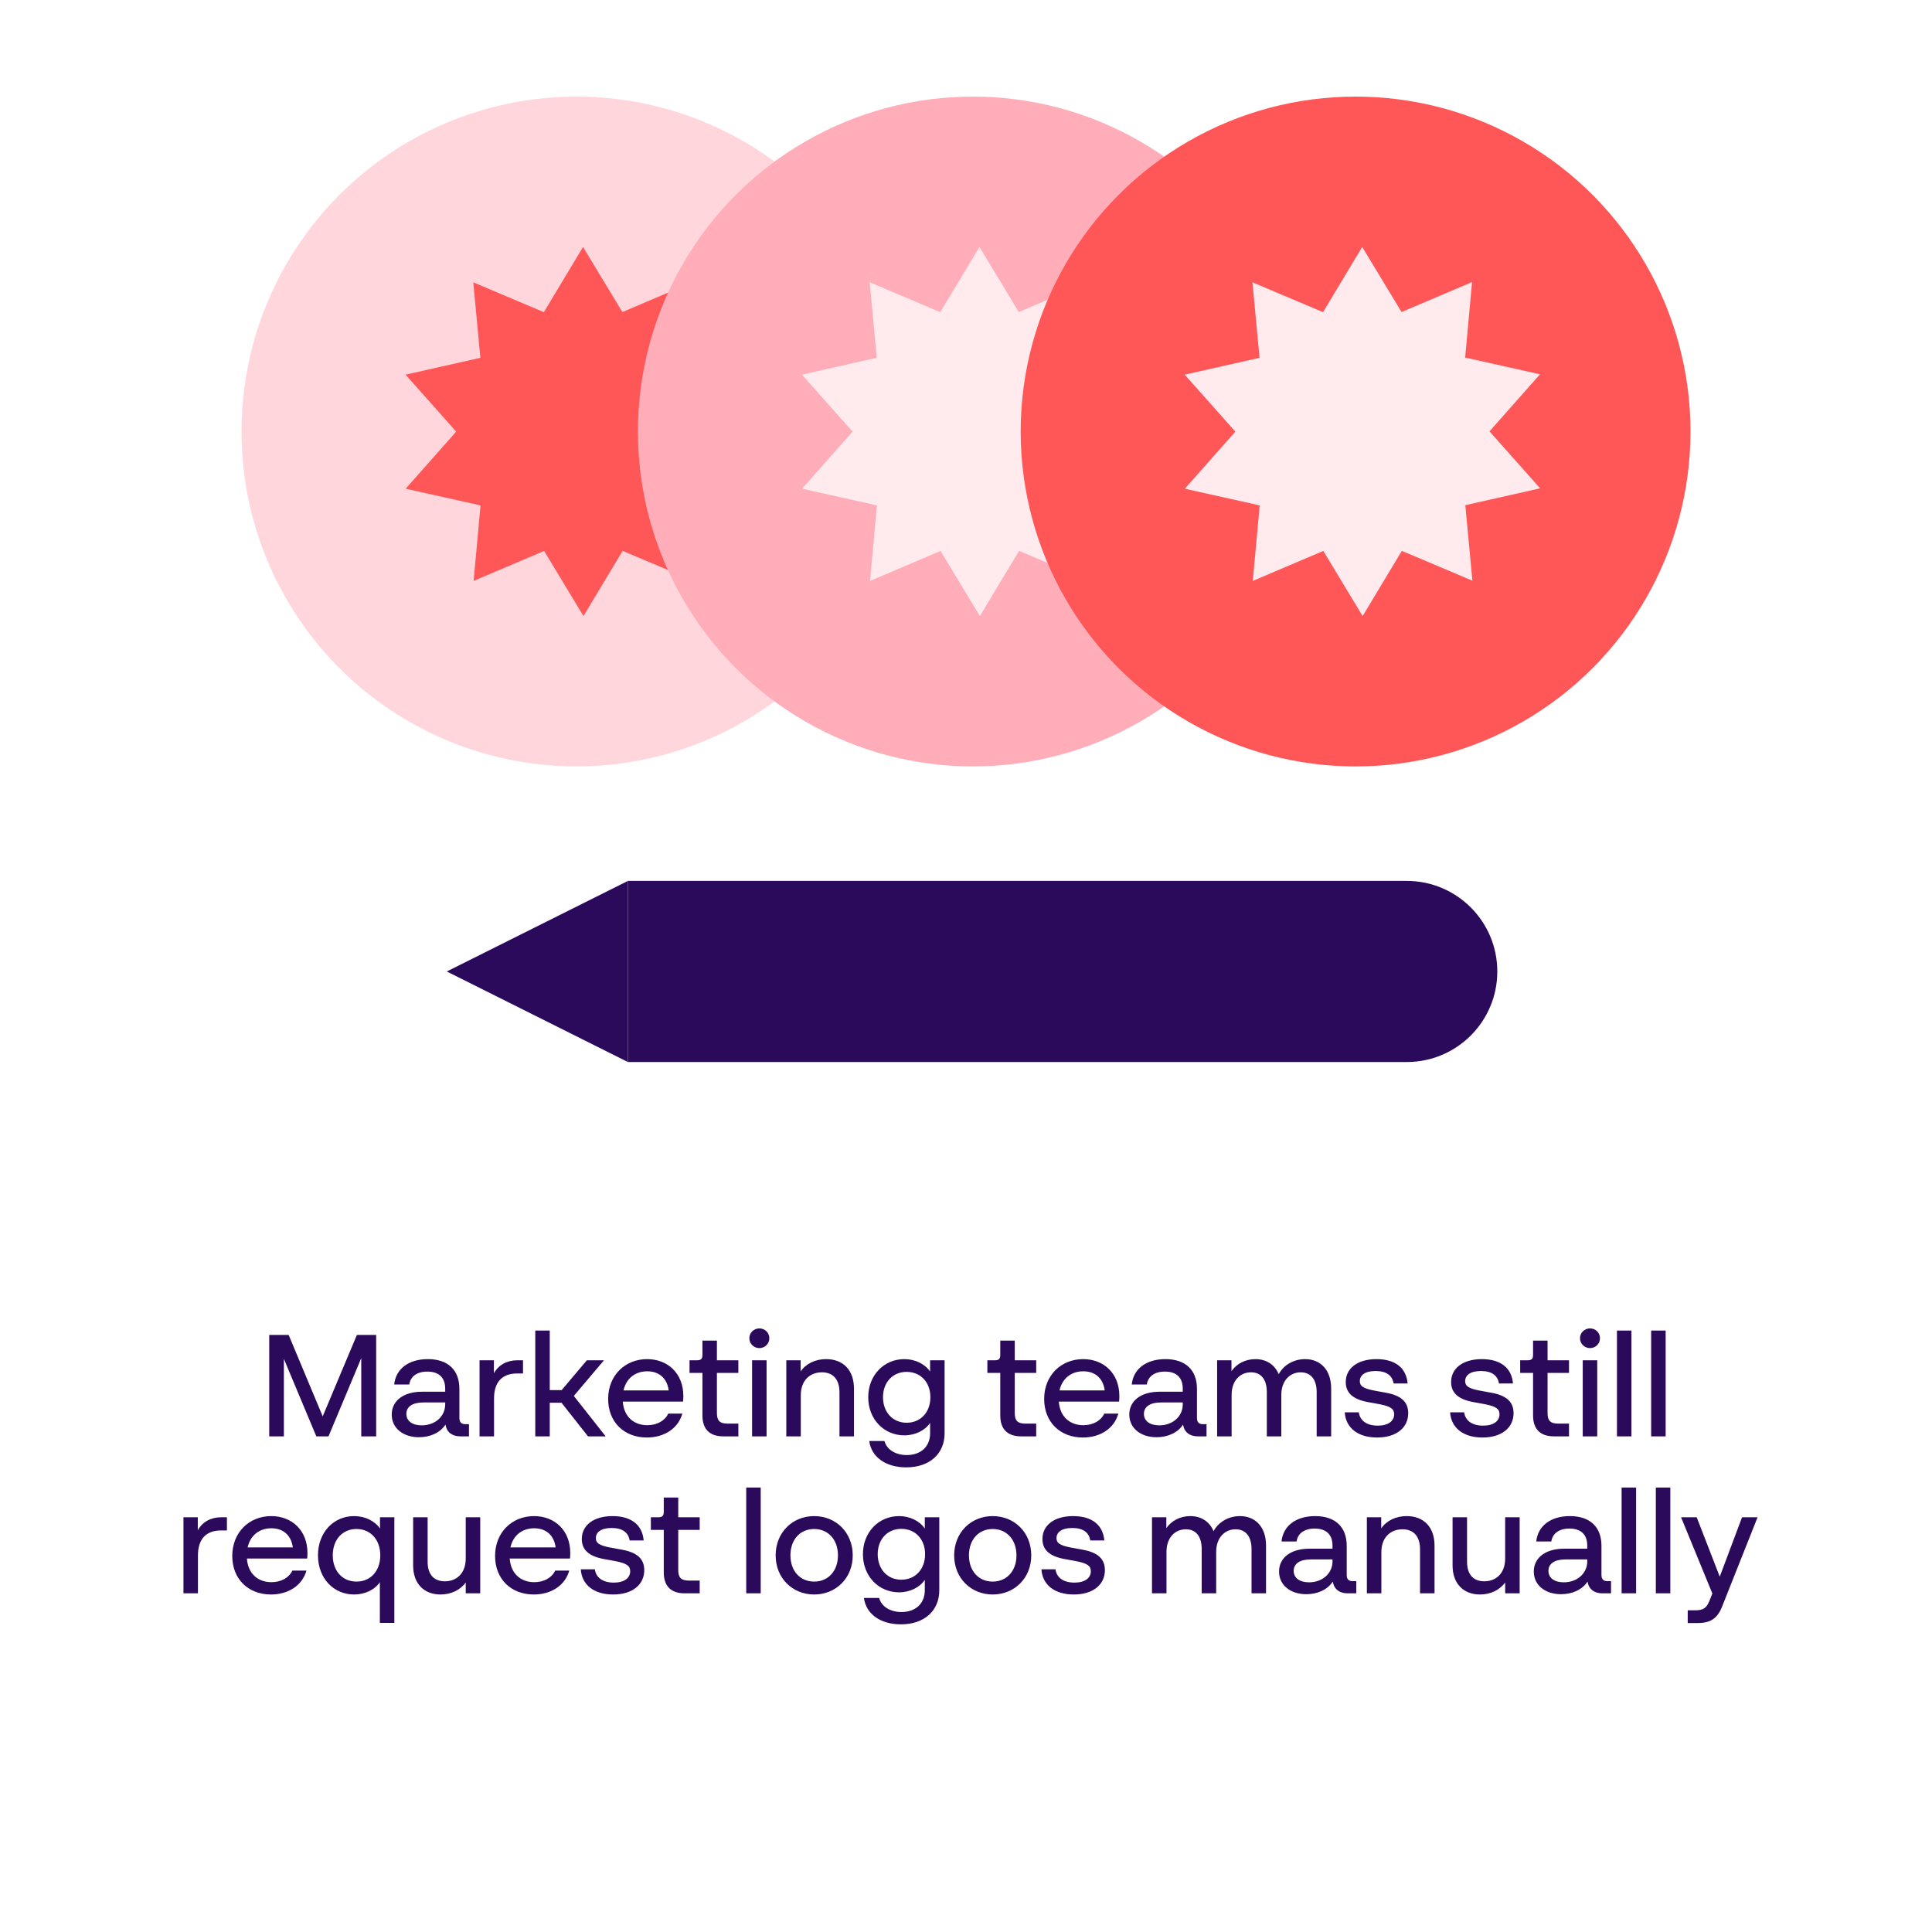 <svg width="160" height="160" viewBox="0 0 160 160" fill="none" xmlns="http://www.w3.org/2000/svg">
<rect width="160" height="160" fill="white"/>
<circle cx="47.736" cy="35.736" r="27.736" fill="#FFD6DC"/>
<path d="M45.039 25.852L48.285 20.453L51.542 25.843L57.38 23.361L56.809 29.614L63.008 30.996L58.825 35.723L63.019 40.441L56.822 41.837L57.409 48.09L51.565 45.62L48.32 51.019L45.062 45.626L39.224 48.108L39.795 41.854L33.595 40.473L37.779 35.746L33.585 31.028L39.782 29.632L39.196 23.381L45.039 25.852Z" fill="#FF5757"/>
<circle cx="80.566" cy="35.736" r="27.736" fill="#FFADB9"/>
<path d="M77.87 25.852L81.115 20.453L84.372 25.843L90.21 23.361L89.639 29.614L95.839 30.996L91.656 35.723L95.849 40.441L89.652 41.837L90.239 48.09L84.396 45.62L81.15 51.019L77.892 45.626L72.054 48.108L72.625 41.854L66.425 40.473L70.609 35.746L66.415 31.028L72.612 29.632L72.026 23.381L77.87 25.852Z" fill="#FFEBEE"/>
<circle cx="112.264" cy="35.736" r="27.736" fill="#FF5757"/>
<path d="M109.568 25.852L112.813 20.453L116.07 25.843L121.909 23.361L121.337 29.614L127.537 30.996L123.354 35.723L127.547 40.441L121.35 41.837L121.937 48.09L116.094 45.62L112.848 51.019L109.59 45.626L103.752 48.108L104.323 41.854L98.124 40.473L102.307 35.746L98.113 31.028L104.311 29.632L103.724 23.381L109.568 25.852Z" fill="#FFEBEE"/>
<path d="M116.5 72.953C120.642 72.953 124 76.311 124 80.453C124 84.595 120.642 87.953 116.5 87.953L52 87.953L52 72.953L116.5 72.953Z" fill="#2B0A5B"/>
<path d="M37 80.453L52 72.953L52 87.953L37 80.453Z" fill="#2B0A5B"/>
<path d="M26.725 117.297L29.557 110.553H31.153V118.953H29.917V112.473L27.205 118.953H26.197L23.509 112.533V118.953H22.297V110.553H23.905L26.725 117.297ZM38.561 117.945H38.837V118.953H38.129C37.445 118.953 36.989 118.605 36.893 117.981C36.461 118.641 35.645 119.025 34.697 119.025C33.365 119.025 32.441 118.257 32.441 117.153C32.441 116.013 33.401 115.257 34.949 115.257H36.869V115.005C36.869 114.069 36.329 113.589 35.393 113.589C34.529 113.589 33.989 113.997 33.893 114.657H32.645C32.777 113.373 33.833 112.557 35.429 112.557C37.097 112.557 38.045 113.457 38.045 115.017V117.417C38.045 117.789 38.201 117.945 38.561 117.945ZM34.925 118.041C36.029 118.041 36.869 117.309 36.869 116.301V116.145H35.069C34.145 116.145 33.653 116.505 33.653 117.093C33.653 117.669 34.133 118.041 34.925 118.041ZM42.834 112.653H43.314V113.745H42.834C41.61 113.745 40.914 114.429 40.914 115.821V118.953H39.714V112.653H40.902V113.733C41.286 113.025 42.006 112.653 42.834 112.653ZM50.161 118.953H48.697L46.501 116.169H45.529V118.953H44.329V110.193H45.529V115.125H46.513L48.601 112.653H50.017L47.521 115.605L50.161 118.953ZM56.592 115.617C56.592 115.797 56.58 115.953 56.568 116.073H51.575C51.672 117.369 52.535 118.029 53.603 118.029C54.407 118.029 55.056 117.669 55.343 117.069H56.508C56.16 118.305 55.008 119.049 53.568 119.049C51.684 119.049 50.364 117.765 50.364 115.857C50.364 113.901 51.767 112.557 53.592 112.557C55.307 112.557 56.592 113.745 56.592 115.617ZM53.603 113.565C52.632 113.565 51.864 114.129 51.636 115.149H55.38C55.236 114.093 54.539 113.565 53.603 113.565ZM61.148 112.653V113.697H59.372V117.021C59.372 117.657 59.612 117.897 60.248 117.897H61.148V118.953H59.9C58.772 118.953 58.172 118.353 58.172 117.225V113.697H57.104V112.653H57.728C58.052 112.653 58.172 112.533 58.172 112.209V111.021H59.372V112.653H61.148ZM62.885 111.645C62.441 111.645 62.057 111.285 62.057 110.829C62.057 110.361 62.441 110.013 62.885 110.013C63.341 110.013 63.713 110.361 63.713 110.829C63.713 111.285 63.341 111.645 62.885 111.645ZM63.485 118.953H62.285V112.653H63.485V118.953ZM68.418 112.557C69.822 112.557 70.722 113.457 70.722 115.005V118.953H69.522V115.317C69.522 114.201 68.958 113.649 68.07 113.649C67.074 113.649 66.318 114.321 66.318 115.545V118.953H65.118V112.653H66.306V113.577C66.75 112.929 67.518 112.557 68.418 112.557ZM77.027 113.589V112.653H78.227V118.701C78.227 120.369 77.015 121.521 75.047 121.521C73.331 121.521 72.155 120.645 71.987 119.337H73.247C73.427 120.033 74.147 120.501 75.095 120.501C76.283 120.501 77.027 119.781 77.027 118.701V117.837C76.607 118.461 75.803 118.869 74.891 118.869C73.211 118.869 71.903 117.537 71.903 115.713C71.903 113.889 73.211 112.557 74.891 112.557C75.803 112.557 76.607 112.965 77.027 113.589ZM75.083 117.825C76.247 117.825 77.051 116.949 77.051 115.713C77.051 114.477 76.247 113.613 75.083 113.613C73.931 113.613 73.127 114.477 73.127 115.713C73.127 116.949 73.931 117.825 75.083 117.825ZM85.814 112.653V113.697H84.038V117.021C84.038 117.657 84.278 117.897 84.914 117.897H85.814V118.953H84.566C83.438 118.953 82.838 118.353 82.838 117.225V113.697H81.77V112.653H82.394C82.718 112.653 82.838 112.533 82.838 112.209V111.021H84.038V112.653H85.814ZM92.701 115.617C92.701 115.797 92.689 115.953 92.677 116.073H87.685C87.781 117.369 88.645 118.029 89.713 118.029C90.517 118.029 91.165 117.669 91.453 117.069H92.617C92.269 118.305 91.117 119.049 89.677 119.049C87.793 119.049 86.473 117.765 86.473 115.857C86.473 113.901 87.877 112.557 89.701 112.557C91.417 112.557 92.701 113.745 92.701 115.617ZM89.713 113.565C88.741 113.565 87.973 114.129 87.745 115.149H91.489C91.345 114.093 90.649 113.565 89.713 113.565ZM99.643 117.945H99.919V118.953H99.211C98.527 118.953 98.071 118.605 97.975 117.981C97.543 118.641 96.727 119.025 95.779 119.025C94.447 119.025 93.523 118.257 93.523 117.153C93.523 116.013 94.483 115.257 96.031 115.257H97.951V115.005C97.951 114.069 97.411 113.589 96.475 113.589C95.611 113.589 95.071 113.997 94.975 114.657H93.727C93.859 113.373 94.915 112.557 96.511 112.557C98.179 112.557 99.127 113.457 99.127 115.017V117.417C99.127 117.789 99.283 117.945 99.643 117.945ZM96.007 118.041C97.111 118.041 97.951 117.309 97.951 116.301V116.145H96.151C95.227 116.145 94.735 116.505 94.735 117.093C94.735 117.669 95.215 118.041 96.007 118.041ZM108.081 112.557C109.353 112.557 110.241 113.445 110.241 114.993V118.953H109.041V115.293C109.041 114.177 108.501 113.649 107.721 113.649C106.845 113.649 106.113 114.321 106.113 115.521V118.953H104.913V115.293C104.913 114.177 104.385 113.649 103.605 113.649C102.717 113.649 101.997 114.321 101.997 115.521V118.953H100.797V112.653H101.985V113.553C102.417 112.929 103.149 112.557 103.965 112.557C104.865 112.557 105.561 113.001 105.897 113.805C106.317 113.025 107.157 112.557 108.081 112.557ZM114.042 119.049C112.482 119.049 111.45 118.269 111.366 116.961H112.53C112.626 117.657 113.19 118.065 114.102 118.065C114.978 118.065 115.458 117.681 115.458 117.117C115.458 116.685 115.17 116.469 114.246 116.289L113.262 116.109C111.978 115.869 111.45 115.305 111.45 114.453C111.45 113.349 112.386 112.557 113.994 112.557C115.566 112.557 116.466 113.301 116.574 114.573H115.41C115.314 113.913 114.81 113.541 113.922 113.541C113.046 113.541 112.614 113.889 112.614 114.381C112.614 114.765 112.854 114.981 113.802 115.161L114.786 115.341C116.034 115.569 116.622 116.097 116.622 117.033C116.622 118.221 115.662 119.049 114.042 119.049ZM122.767 119.049C121.207 119.049 120.175 118.269 120.091 116.961H121.255C121.351 117.657 121.915 118.065 122.827 118.065C123.703 118.065 124.183 117.681 124.183 117.117C124.183 116.685 123.895 116.469 122.971 116.289L121.987 116.109C120.703 115.869 120.175 115.305 120.175 114.453C120.175 113.349 121.111 112.557 122.719 112.557C124.291 112.557 125.191 113.301 125.299 114.573H124.135C124.039 113.913 123.535 113.541 122.647 113.541C121.771 113.541 121.339 113.889 121.339 114.381C121.339 114.765 121.579 114.981 122.527 115.161L123.511 115.341C124.759 115.569 125.347 116.097 125.347 117.033C125.347 118.221 124.387 119.049 122.767 119.049ZM129.938 112.653V113.697H128.162V117.021C128.162 117.657 128.402 117.897 129.038 117.897H129.938V118.953H128.69C127.562 118.953 126.962 118.353 126.962 117.225V113.697H125.894V112.653H126.518C126.842 112.653 126.962 112.533 126.962 112.209V111.021H128.162V112.653H129.938ZM131.676 111.645C131.232 111.645 130.848 111.285 130.848 110.829C130.848 110.361 131.232 110.013 131.676 110.013C132.132 110.013 132.504 110.361 132.504 110.829C132.504 111.285 132.132 111.645 131.676 111.645ZM132.276 118.953H131.076V112.653H132.276V118.953ZM135.109 118.953H133.909V110.193H135.109V118.953ZM137.942 118.953H136.742V110.193H137.942V118.953ZM18.313 125.653H18.793V126.745H18.313C17.089 126.745 16.393 127.429 16.393 128.821V131.953H15.193V125.653H16.381V126.733C16.765 126.025 17.485 125.653 18.313 125.653ZM25.463 128.617C25.463 128.797 25.451 128.953 25.439 129.073H20.447C20.543 130.369 21.407 131.029 22.475 131.029C23.279 131.029 23.927 130.669 24.215 130.069H25.379C25.031 131.305 23.879 132.049 22.439 132.049C20.555 132.049 19.235 130.765 19.235 128.857C19.235 126.901 20.639 125.557 22.463 125.557C24.179 125.557 25.463 126.745 25.463 128.617ZM22.475 126.565C21.503 126.565 20.735 127.129 20.507 128.149H24.251C24.107 127.093 23.411 126.565 22.475 126.565ZM31.47 126.589V125.653H32.658V134.401H31.458V131.029C31.038 131.653 30.234 132.049 29.322 132.049C27.642 132.049 26.334 130.717 26.334 128.809C26.334 126.889 27.642 125.557 29.322 125.557C30.246 125.557 31.05 125.965 31.47 126.589ZM29.526 130.981C30.678 130.981 31.494 130.105 31.494 128.809C31.494 127.501 30.678 126.625 29.526 126.625C28.362 126.625 27.558 127.501 27.558 128.809C27.558 130.105 28.362 130.981 29.526 130.981ZM38.57 129.073V125.653H39.77V131.953H38.57V131.053C38.126 131.677 37.358 132.049 36.482 132.049C35.114 132.049 34.214 131.149 34.214 129.637V125.653H35.414V129.337C35.414 130.441 35.978 130.957 36.842 130.957C37.814 130.957 38.57 130.297 38.57 129.073ZM47.228 128.617C47.228 128.797 47.216 128.953 47.204 129.073H42.212C42.308 130.369 43.172 131.029 44.24 131.029C45.044 131.029 45.692 130.669 45.98 130.069H47.144C46.796 131.305 45.644 132.049 44.204 132.049C42.32 132.049 41 130.765 41 128.857C41 126.901 42.404 125.557 44.228 125.557C45.944 125.557 47.228 126.745 47.228 128.617ZM44.24 126.565C43.268 126.565 42.5 127.129 42.272 128.149H46.016C45.872 127.093 45.176 126.565 44.24 126.565ZM50.774 132.049C49.214 132.049 48.182 131.269 48.098 129.961H49.262C49.358 130.657 49.922 131.065 50.834 131.065C51.71 131.065 52.19 130.681 52.19 130.117C52.19 129.685 51.902 129.469 50.978 129.289L49.994 129.109C48.71 128.869 48.182 128.305 48.182 127.453C48.182 126.349 49.118 125.557 50.726 125.557C52.298 125.557 53.198 126.301 53.306 127.573H52.142C52.046 126.913 51.542 126.541 50.654 126.541C49.778 126.541 49.346 126.889 49.346 127.381C49.346 127.765 49.586 127.981 50.534 128.161L51.518 128.341C52.766 128.569 53.354 129.097 53.354 130.033C53.354 131.221 52.394 132.049 50.774 132.049ZM57.946 125.653V126.697H56.17V130.021C56.17 130.657 56.41 130.897 57.046 130.897H57.946V131.953H56.698C55.57 131.953 54.97 131.353 54.97 130.225V126.697H53.902V125.653H54.526C54.85 125.653 54.97 125.533 54.97 125.209V124.021H56.17V125.653H57.946ZM62.999 131.953H61.799V123.193H62.999V131.953ZM67.428 132.049C65.628 132.049 64.236 130.693 64.236 128.809C64.236 126.913 65.628 125.557 67.428 125.557C69.228 125.557 70.62 126.913 70.62 128.809C70.62 130.693 69.228 132.049 67.428 132.049ZM67.428 130.981C68.58 130.981 69.396 130.105 69.396 128.809C69.396 127.501 68.58 126.625 67.428 126.625C66.264 126.625 65.46 127.501 65.46 128.809C65.46 130.105 66.264 130.981 67.428 130.981ZM76.588 126.589V125.653H77.788V131.701C77.788 133.369 76.576 134.521 74.608 134.521C72.892 134.521 71.716 133.645 71.548 132.337H72.808C72.988 133.033 73.708 133.501 74.656 133.501C75.844 133.501 76.588 132.781 76.588 131.701V130.837C76.168 131.461 75.364 131.869 74.452 131.869C72.772 131.869 71.464 130.537 71.464 128.713C71.464 126.889 72.772 125.557 74.452 125.557C75.364 125.557 76.168 125.965 76.588 126.589ZM74.644 130.825C75.808 130.825 76.612 129.949 76.612 128.713C76.612 127.477 75.808 126.613 74.644 126.613C73.492 126.613 72.688 127.477 72.688 128.713C72.688 129.949 73.492 130.825 74.644 130.825ZM82.212 132.049C80.412 132.049 79.02 130.693 79.02 128.809C79.02 126.913 80.412 125.557 82.212 125.557C84.012 125.557 85.404 126.913 85.404 128.809C85.404 130.693 84.012 132.049 82.212 132.049ZM82.212 130.981C83.364 130.981 84.18 130.105 84.18 128.809C84.18 127.501 83.364 126.625 82.212 126.625C81.048 126.625 80.244 127.501 80.244 128.809C80.244 130.105 81.048 130.981 82.212 130.981ZM88.922 132.049C87.362 132.049 86.33 131.269 86.246 129.961H87.41C87.506 130.657 88.07 131.065 88.982 131.065C89.858 131.065 90.338 130.681 90.338 130.117C90.338 129.685 90.05 129.469 89.126 129.289L88.142 129.109C86.858 128.869 86.33 128.305 86.33 127.453C86.33 126.349 87.266 125.557 88.874 125.557C90.446 125.557 91.346 126.301 91.454 127.573H90.29C90.194 126.913 89.69 126.541 88.802 126.541C87.926 126.541 87.494 126.889 87.494 127.381C87.494 127.765 87.734 127.981 88.682 128.161L89.666 128.341C90.914 128.569 91.502 129.097 91.502 130.033C91.502 131.221 90.542 132.049 88.922 132.049ZM102.687 125.557C103.959 125.557 104.847 126.445 104.847 127.993V131.953H103.647V128.293C103.647 127.177 103.107 126.649 102.327 126.649C101.451 126.649 100.719 127.321 100.719 128.521V131.953H99.519V128.293C99.519 127.177 98.991 126.649 98.211 126.649C97.323 126.649 96.603 127.321 96.603 128.521V131.953H95.403V125.653H96.591V126.553C97.023 125.929 97.755 125.557 98.571 125.557C99.471 125.557 100.167 126.001 100.503 126.805C100.923 126.025 101.763 125.557 102.687 125.557ZM112.045 130.945H112.321V131.953H111.613C110.929 131.953 110.473 131.605 110.377 130.981C109.945 131.641 109.129 132.025 108.181 132.025C106.849 132.025 105.925 131.257 105.925 130.153C105.925 129.013 106.885 128.257 108.433 128.257H110.353V128.005C110.353 127.069 109.813 126.589 108.877 126.589C108.013 126.589 107.473 126.997 107.377 127.657H106.129C106.261 126.373 107.317 125.557 108.913 125.557C110.581 125.557 111.529 126.457 111.529 128.017V130.417C111.529 130.789 111.685 130.945 112.045 130.945ZM108.409 131.041C109.513 131.041 110.353 130.309 110.353 129.301V129.145H108.553C107.629 129.145 107.137 129.505 107.137 130.093C107.137 130.669 107.617 131.041 108.409 131.041ZM116.498 125.557C117.902 125.557 118.802 126.457 118.802 128.005V131.953H117.602V128.317C117.602 127.201 117.038 126.649 116.15 126.649C115.154 126.649 114.398 127.321 114.398 128.545V131.953H113.198V125.653H114.386V126.577C114.83 125.929 115.598 125.557 116.498 125.557ZM124.651 129.073V125.653H125.851V131.953H124.651V131.053C124.207 131.677 123.439 132.049 122.563 132.049C121.195 132.049 120.295 131.149 120.295 129.637V125.653H121.495V129.337C121.495 130.441 122.059 130.957 122.923 130.957C123.895 130.957 124.651 130.297 124.651 129.073ZM133.142 130.945H133.418V131.953H132.71C132.026 131.953 131.57 131.605 131.474 130.981C131.042 131.641 130.226 132.025 129.278 132.025C127.946 132.025 127.022 131.257 127.022 130.153C127.022 129.013 127.982 128.257 129.53 128.257H131.45V128.005C131.45 127.069 130.91 126.589 129.974 126.589C129.11 126.589 128.57 126.997 128.474 127.657H127.226C127.358 126.373 128.414 125.557 130.01 125.557C131.678 125.557 132.626 126.457 132.626 128.017V130.417C132.626 130.789 132.782 130.945 133.142 130.945ZM129.506 131.041C130.61 131.041 131.45 130.309 131.45 129.301V129.145H129.65C128.726 129.145 128.234 129.505 128.234 130.093C128.234 130.669 128.714 131.041 129.506 131.041ZM135.495 131.953H134.295V123.193H135.495V131.953ZM138.329 131.953H137.129V123.193H138.329V131.953ZM142.422 130.573L144.27 125.653H145.554L142.614 133.057C142.23 134.029 141.654 134.413 140.61 134.413H139.77V133.357H140.442C141.066 133.357 141.354 133.141 141.582 132.541L141.81 131.965L139.218 125.653H140.514L142.422 130.573Z" fill="#2B0A5B"/>
</svg>
